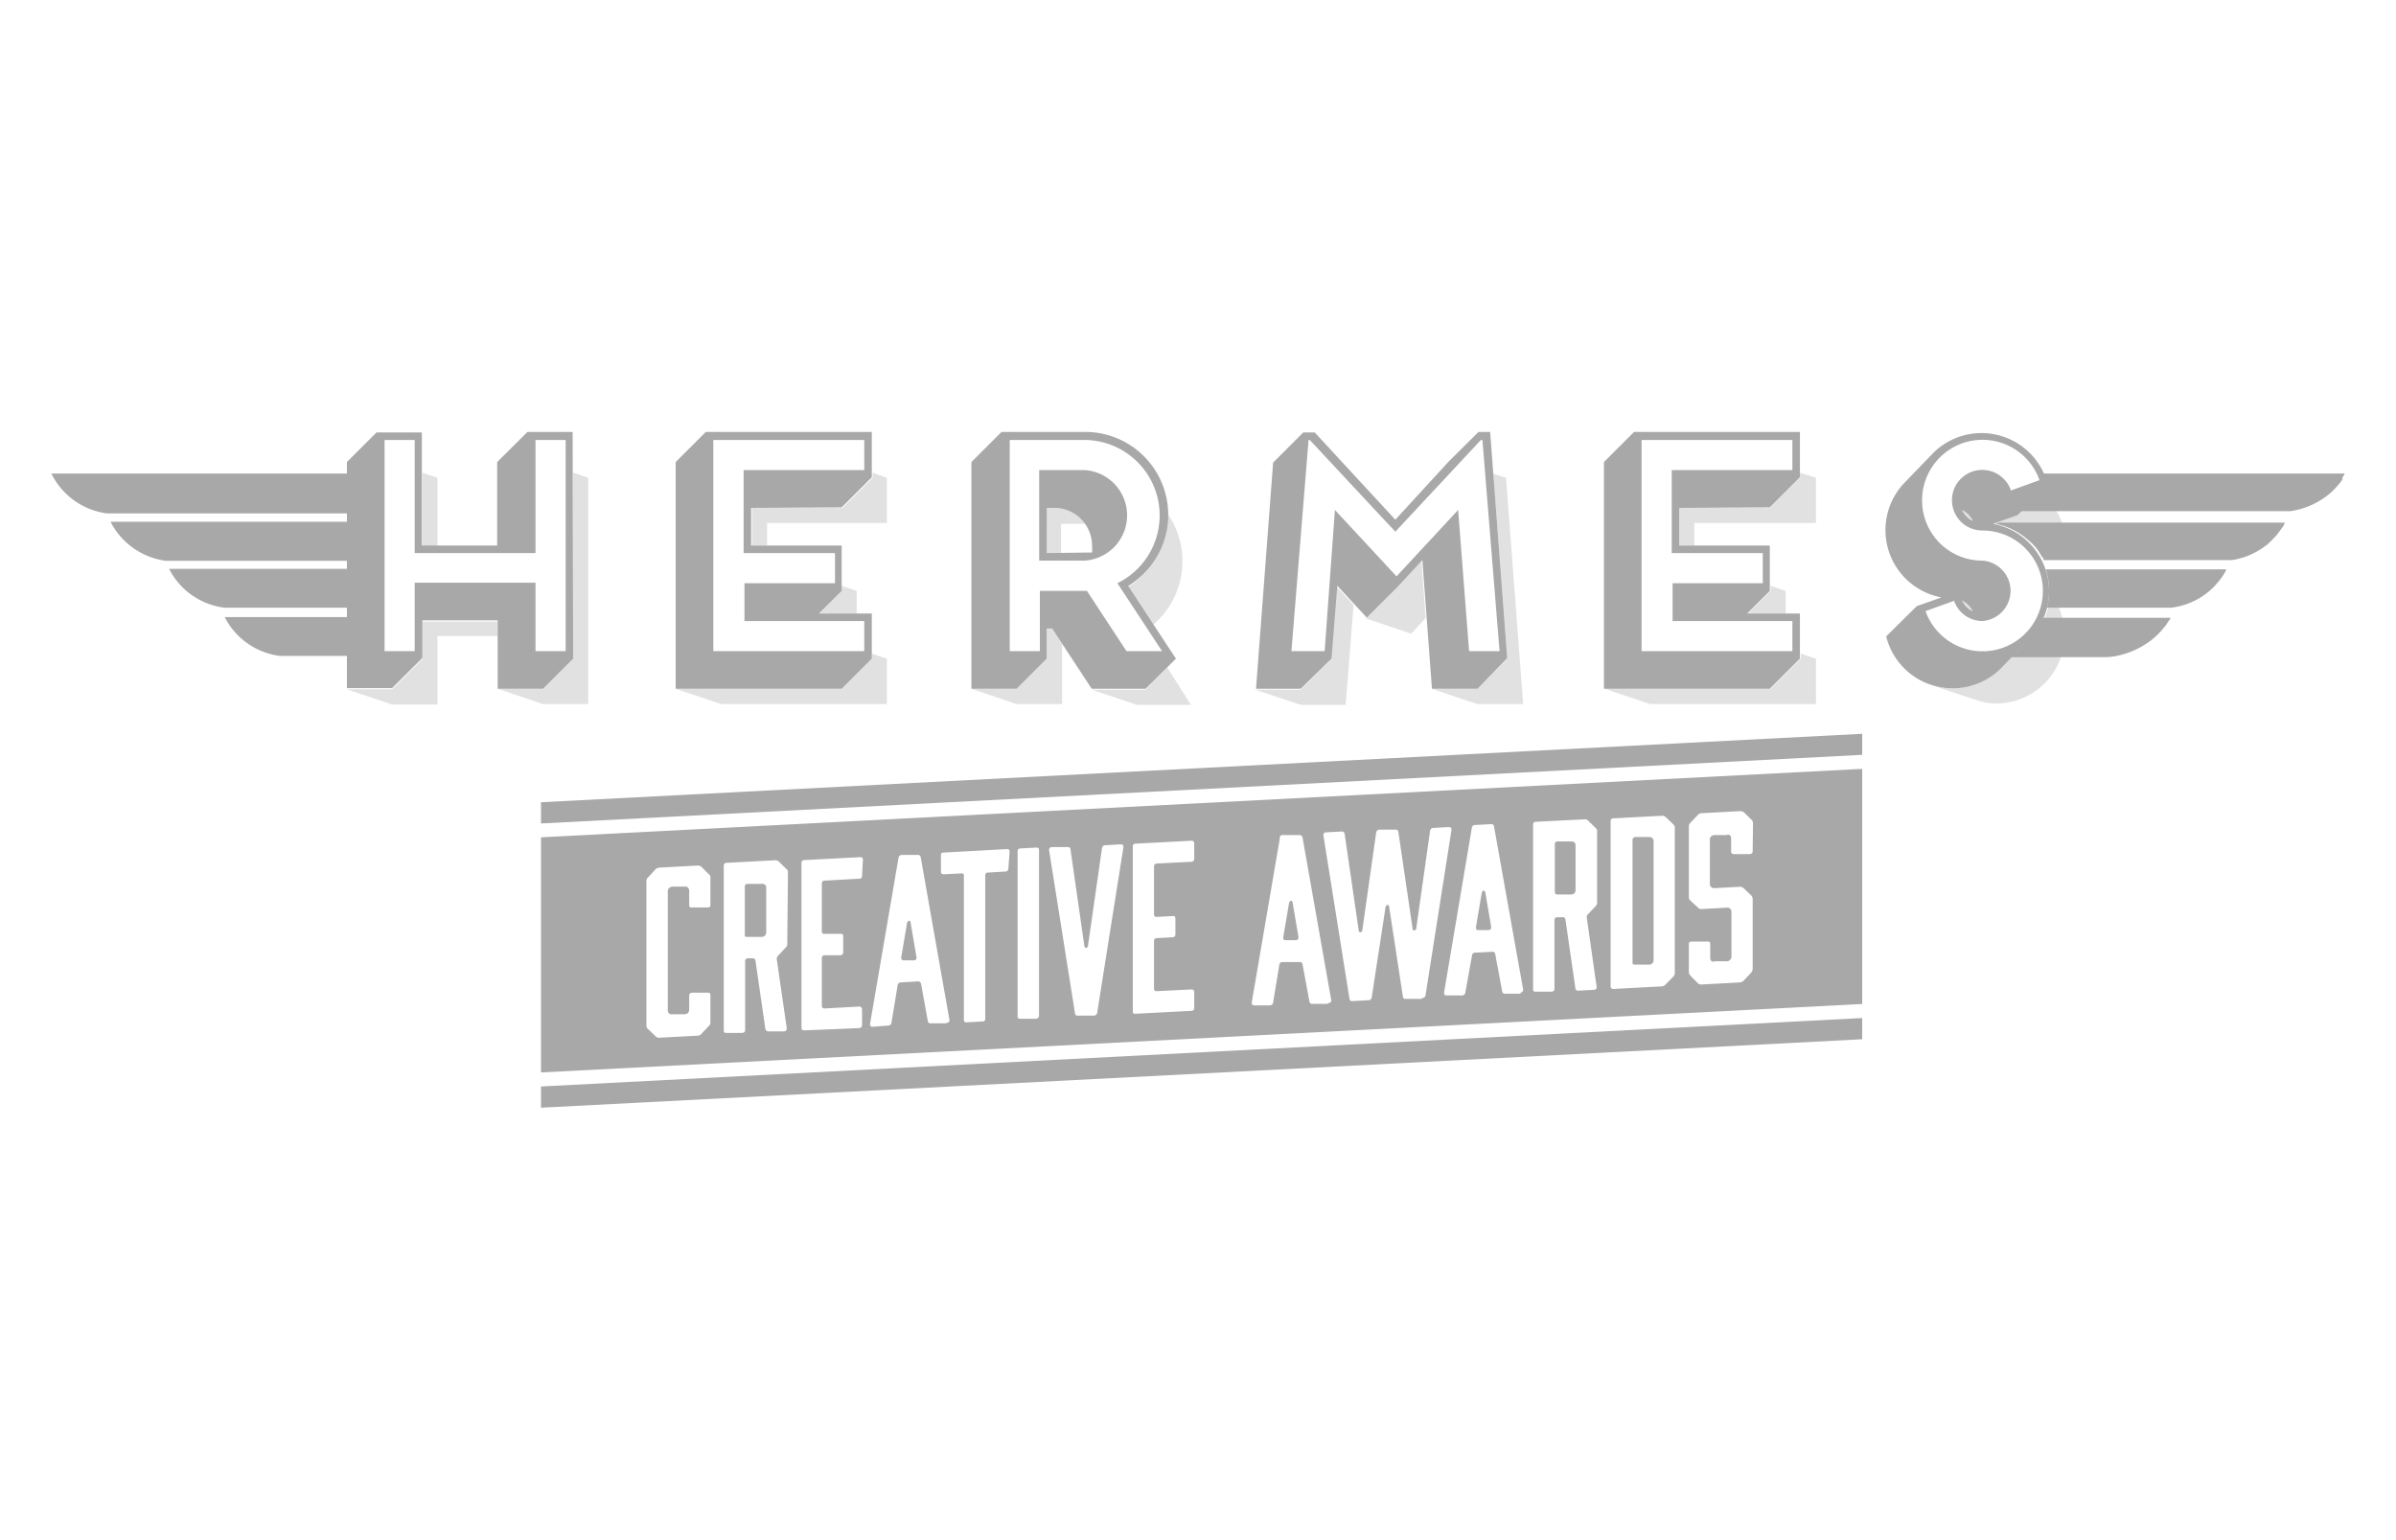 <?xml version="1.0" encoding="UTF-8"?> <svg xmlns="http://www.w3.org/2000/svg" viewBox="0 0 140 90"><defs><style>.cls-1,.cls-2,.cls-3{fill:#a8a8a8;}.cls-2{opacity:0.35;}.cls-3{fill-rule:evenodd;}</style></defs><title>LOVE-ADV-Awards-Logos-140x90</title><g id="Logos"><path class="cls-1" d="M21.72,27.67H3A4.24,4.24,0,0,0,6.23,30H21.72Z"></path><path class="cls-1" d="M21.72,30.49H6.46a4.24,4.24,0,0,0,3.23,2.28h12Z"></path><path class="cls-1" d="M21.34,33.24H9.88a4.2,4.2,0,0,0,3.23,2.27h8.23Z"></path><path class="cls-1" d="M21.72,36.06H13.13a4.21,4.21,0,0,0,3.23,2.27h5.36Z"></path><path class="cls-2" d="M112.74,40h0Zm7.06-5.36a3.91,3.91,0,0,1-1.16,2.66l-1.76,1.76a4,4,0,0,1-2.8,1.16,3.88,3.88,0,0,1-1.29-.21h0c.4.14,2.2.74,2.66.88a3.46,3.46,0,0,0,1.25.22,4,4,0,0,0,3.08-6.47Zm-4.53-4.23a1.44,1.44,0,0,1-.63-.64A1.35,1.35,0,0,1,115.27,30.44Zm-.63,4.65a1.37,1.37,0,0,1,.63.63A1.37,1.37,0,0,1,114.64,35.09Zm4.58-6.28-1.28,1.29-1.45.51a4.07,4.07,0,0,1,2.12,1.08l2-.71A3.93,3.93,0,0,0,119.22,28.81ZM29.08,37.17H25.56v4H22.91l-2.64-.89h2.64l1.77-1.76v-2.2h4.4Zm-3.52-9.25v4h-.88V27.62Zm8.81,0V41.14H31.73l-2.65-.89h2.65l1.76-1.76V27.62ZM51.82,38.49v2.65H42.13l-2.65-.89h9.7l1.76-1.76v-.3Zm0-10.57v2.64h-7v1.32h-.88v-2.2h5.29l1.76-1.76v-.3Zm-1.76,6.61v1.32H47.85l1.33-1.32v-.3Zm12,3.08h0v3.53H59.4l-2.64-.89H59.4l1.76-1.76V36.73h.32Zm1.31-7H62v1.76h-.88V29.68h.44A2.23,2.23,0,0,1,63.37,30.56Zm6.22,10.58H66.43l-2.64-.89h3.15L68.2,39Zm-.5-8.38a4.87,4.87,0,0,1-1.71,3.7l-1.46-2.22a4.84,4.84,0,0,0,2.29-4.12V30A4.84,4.84,0,0,1,69.09,32.76Zm10,2.54-.46,5.84H76l-2.65-.89H76l1.76-1.76.34-4.26Zm4.21.76-.84.92-2.65-.89,1.77-1.76,1.48-1.6ZM88,27.92l1,13.22H86.31l-2.64-.89h2.64l1.77-1.76-.83-10.8Zm18.11,10.57v2.65h-9.7l-2.64-.89h9.69l1.76-1.76v-.3Zm0-10.57v2.64H99v1.32h-.88v-2.2h5.29l1.76-1.76v-.3Zm-1.77,6.61v1.32h-2.2l1.32-1.32v-.3Z"></path><path class="cls-3" d="M119.4,27.67H137a.65.65,0,0,1-.13.23l0,.07,0,0a0,0,0,0,1,0,0l0,0s0,0,0,.05a3,3,0,0,1-.31.39,3.83,3.83,0,0,1-.73.66,4.58,4.58,0,0,1-2,.8H118c-.06,0,0,0,0,0,.5-.49,1-1,1.49-1.49,0,0,.09-.05.08-.12a4,4,0,0,0-.2-.61S119.39,27.67,119.4,27.67Z"></path><path class="cls-3" d="M133.5,30.51c.05,0,0,0,0,0s0,0,0,.05a.39.39,0,0,1-.06.11c0,.08-.09.14-.13.22l-.29.39-.34.35-.14.13s0,0,0,0a.3.3,0,0,1-.1.09l-.1.07a4.23,4.23,0,0,1-1.94.81h-11s0,0,0,0,0,0,0-.07,0-.07-.07-.09a4.28,4.28,0,0,0-.37-.57,4.84,4.84,0,0,0-.66-.62,4,4,0,0,0-1.75-.78s0,0,0,0l.12,0a.67.67,0,0,1,.15-.06H133.5Z"></path><path class="cls-3" d="M119.52,33.27h10.55s0,0,0,0,0,0,0,.06a.27.27,0,0,1-.06.1,3.34,3.34,0,0,1-.43.61,4,4,0,0,1-.7.67,4.23,4.23,0,0,1-2,.8h-7.28a3.87,3.87,0,0,0,.12-1.16,4.07,4.07,0,0,0-.19-1.1S119.51,33.27,119.52,33.27Z"></path><path class="cls-3" d="M119.42,36.1h7.4c0,.1-.1.15-.13.24a1.1,1.1,0,0,0-.14.21c-.12.12-.21.27-.34.39a4.13,4.13,0,0,1-.78.66,4.79,4.79,0,0,1-1.5.67,3.63,3.63,0,0,1-1,.13h-5.41s0,0,0,0,0,0,0,0A15.07,15.07,0,0,0,119,36.79a4.64,4.64,0,0,0,.36-.66S119.41,36.1,119.42,36.1Z"></path><path class="cls-1" d="M33.49,38.49l-1.76,1.76H29.08v-4h-4.4v2.2l-1.77,1.76H20.27V27L22,25.27h2.65v6.61h4.4V27l1.77-1.76h2.64Zm-2.2-12.78v6.61H24.23V25.71H22.47V38.05h1.76v-4h7.06v4h1.76V25.71Z"></path><path class="cls-1" d="M43.89,29.68v2.2h5.29v2.65l-1.33,1.32h3.09v2.64l-1.76,1.76h-9.7V27l1.76-1.76h9.7v2.65l-1.76,1.76Zm6.61-2.21V25.71H41.68V38.05H50.5V36.29h-7V34.08h5.29V32.32H43.45V27.47Z"></path><path class="cls-1" d="M66.94,40.25H63.79l-2.31-3.52h-.32v1.76L59.4,40.25H56.76V27l1.76-1.76h4.85a4.85,4.85,0,0,1,2.55,9l2.79,4.25Zm-1.65-6.17a4.41,4.41,0,0,0-1.92-8.37H59V38.05h1.76V34.53h2.75l2.31,3.52H67.9Zm-1.92-1.32a2.65,2.65,0,0,0,0-5.29H60.72v5.29Zm-2.21-.44V29.68h.44a2.21,2.21,0,0,1,2.21,2.2,2.71,2.71,0,0,1,0,.41c-.14,0-.26,0-.4,0Z"></path><path class="cls-1" d="M86.33,40.25H83.67l-.56-7.52-1.48,1.6-1.77,1.76-1.72-1.86-.34,4.26L76,40.25H73.39l1-13.22,1.76-1.76h.67l4.71,5.1L84.62,27l1.77-1.76h.68l1,13.22Zm-.49-2.2h1.78l-1-12.34h-.09l-5,5.36-5-5.36h-.07l-1,12.34H77.4L78,29.8l3.6,3.88L85.2,29.8Z"></path><path class="cls-1" d="M98.12,29.68v2.2h5.29v2.65l-1.32,1.32h3.08v2.64l-1.76,1.76H93.72V27l1.76-1.76h9.69v2.65l-1.76,1.76Zm6.61-2.21V25.71H95.92V38.05h8.81V36.29h-7V34.08H103V32.32H97.68V27.47Z"></path><path class="cls-1" d="M116.88,39.09a4,4,0,0,1-6.67-1.9L112,35.42l1.44-.51a4,4,0,0,1-2.15-6.71L113,26.43a4,4,0,0,1,6.66,1.91l-1.76,1.76-1.45.51a4,4,0,0,1,2.15,6.72Zm.62-10.43,1.67-.6a3.53,3.53,0,0,0-6.86,1.18,3.51,3.51,0,0,0,3.53,3.52,1.77,1.77,0,0,1,0,3.53,1.75,1.75,0,0,1-1.66-1.18l-1.67.6A3.53,3.53,0,1,0,115.84,31a1.77,1.77,0,1,1,1.66-2.34Zm-2.86,1.14a1.44,1.44,0,0,0,.63.64A1.35,1.35,0,0,0,114.64,29.8Zm.63,5.92a1.37,1.37,0,0,0-.63-.63A1.37,1.37,0,0,0,115.27,35.72Z"></path><path class="cls-1" d="M44.49,51.65l-.8,0c-.12,0-.17.06-.17.18v2.76c0,.12,0,.17.17.16l.8,0a.3.3,0,0,0,.21-.08.27.27,0,0,0,.07-.21V51.89a.23.23,0,0,0-.07-.19A.25.25,0,0,0,44.49,51.65Z"></path><path class="cls-1" d="M86.58,52.18l-.34,2c0,.1,0,.18.16.17l.57,0c.12,0,.17-.08.16-.19l-.34-2C86.76,52,86.62,52,86.58,52.18Z"></path><path class="cls-1" d="M53,53.94l-.34,2a.15.15,0,0,0,.16.18l.58,0a.15.15,0,0,0,.15-.19l-.34-2C53.21,53.76,53.06,53.76,53,53.94Z"></path><path class="cls-1" d="M75.32,52.77l-.34,2c0,.1,0,.18.16.17l.57,0c.12,0,.17-.08.16-.19l-.34-2C75.5,52.59,75.36,52.6,75.32,52.77Z"></path><polygon class="cls-1" points="108.81 44.11 108.81 42.88 31.61 46.88 31.61 48.12 108.81 44.11"></polygon><path class="cls-1" d="M31.61,48.93V62.67l77.2-4V44.93Zm9.9,3.92c0,.12,0,.17-.17.18l-.89,0c-.12,0-.18,0-.18-.16v-.8a.27.27,0,0,0-.07-.2.25.25,0,0,0-.21-.06l-.69,0a.34.34,0,0,0-.21.09.25.25,0,0,0-.07.2v6.91a.26.26,0,0,0,.07.21.24.24,0,0,0,.21.05l.69,0a.3.3,0,0,0,.21-.08.31.31,0,0,0,.07-.21v-.79c0-.12.06-.17.18-.18l.89,0c.12,0,.17,0,.17.16v1.57a.24.24,0,0,1-.09.21l-.44.47a.28.28,0,0,1-.21.1l-2.25.12a.26.26,0,0,1-.21-.08l-.44-.42a.25.25,0,0,1-.1-.21V51.49a.27.27,0,0,1,.1-.22l.44-.48a.37.37,0,0,1,.21-.09l2.25-.12a.33.33,0,0,1,.21.07l.44.44a.21.21,0,0,1,.09.2ZM46,55.17a.25.25,0,0,1-.1.21l-.44.47a.27.27,0,0,0-.07.23l.58,4a.17.17,0,0,1-.16.19l-.9,0a.18.18,0,0,1-.19-.15l-.58-4A.15.15,0,0,0,44,56h-.29a.16.16,0,0,0-.17.18v4c0,.12-.06.17-.18.18l-.89,0c-.12,0-.18,0-.18-.16v-9.6a.16.16,0,0,1,.18-.18l2.82-.15a.31.31,0,0,1,.21.07l.44.43a.23.23,0,0,1,.1.21Zm4.37-4a.16.16,0,0,1-.18.18l-2,.11c-.12,0-.17.07-.17.19v2.76c0,.12.05.17.17.16l.91,0c.11,0,.17,0,.17.16v.9a.17.17,0,0,1-.17.19l-.91,0a.16.16,0,0,0-.17.18v2.77c0,.11.05.16.17.16l2-.11a.16.16,0,0,1,.18.16v.92c0,.12-.07.17-.18.18L47,60.21c-.12,0-.17-.05-.17-.16V50.44c0-.12.05-.17.17-.18l3.24-.17c.11,0,.18,0,.18.16Zm4.92,8.63-.9,0a.15.15,0,0,1-.18-.15l-.39-2.15a.18.18,0,0,0-.19-.15l-1,.06a.18.18,0,0,0-.18.16l-.36,2.19a.18.18,0,0,1-.19.17L51,60a.14.14,0,0,1-.16-.18l1.66-9.69a.19.19,0,0,1,.19-.17l.92,0a.16.16,0,0,1,.19.14l1.68,9.52A.15.15,0,0,1,55.31,59.77Zm3.63-9.06a.17.17,0,0,1-.18.19l-1,.06a.15.15,0,0,0-.17.17v8.36a.15.15,0,0,1-.17.17l-.89.05c-.12,0-.19,0-.19-.16V51.2c0-.12,0-.17-.17-.16l-1,.05c-.12,0-.17-.05-.17-.17V50c0-.12,0-.18.17-.18l3.66-.2c.12,0,.18,0,.18.17Zm1.79,8.61c0,.12-.07.17-.19.18l-.89,0c-.12,0-.17,0-.17-.17v-9.6c0-.12.05-.18.17-.18l.89-.05c.12,0,.19,0,.19.16Zm3.4-.17a.2.2,0,0,1-.2.17l-.92,0a.15.15,0,0,1-.18-.15L61.3,49.69a.16.16,0,0,1,.16-.19l.89,0c.11,0,.19,0,.2.14l.81,5.64c0,.14.19.14.21,0l.82-5.72a.2.2,0,0,1,.2-.17l.89-.05c.12,0,.17.06.16.18Zm5.67-9c0,.12-.07.17-.18.18l-2,.1a.17.17,0,0,0-.17.19v2.77c0,.11.05.16.17.16l.91-.05c.11,0,.17,0,.17.16v.89c0,.12-.06.19-.17.19l-.91.05c-.12,0-.17.06-.17.18v2.76c0,.12.05.17.17.16l2-.1a.15.15,0,0,1,.18.16v.92a.16.16,0,0,1-.18.17l-3.24.17c-.12,0-.17,0-.17-.16v-9.6c0-.12.05-.18.17-.18l3.24-.17a.15.15,0,0,1,.18.16Zm7.8,8.48-.89,0a.15.15,0,0,1-.18-.14l-.4-2.16a.15.15,0,0,0-.18-.14l-1,0a.18.18,0,0,0-.18.17l-.36,2.19c0,.11-.09.16-.2.17l-.89,0c-.12,0-.17-.07-.16-.17L74.78,49A.17.17,0,0,1,75,48.8l.91,0a.17.17,0,0,1,.2.15l1.68,9.52A.16.16,0,0,1,77.6,58.61Zm5.5-.29-.92,0c-.1,0-.18,0-.19-.15L81.17,53c0-.16-.18-.15-.21,0l-.81,5.29a.19.19,0,0,1-.2.16l-.92.05a.15.15,0,0,1-.18-.14l-1.52-9.53a.15.15,0,0,1,.16-.19l.89-.05a.16.16,0,0,1,.19.15l.82,5.63c0,.15.18.14.21,0l.81-5.72a.2.2,0,0,1,.2-.17l.92,0a.16.16,0,0,1,.18.15l.83,5.64c0,.14.17.13.21,0l.81-5.72a.19.19,0,0,1,.2-.17l.89-.05c.12,0,.17.06.16.18l-1.52,9.68A.19.19,0,0,1,83.1,58.32Zm5.76-.3-.89,0a.16.16,0,0,1-.18-.15l-.4-2.15a.15.15,0,0,0-.18-.15l-1,.05a.18.18,0,0,0-.18.17L85.62,58a.19.19,0,0,1-.19.17l-.9,0a.14.14,0,0,1-.15-.18L86,48.38a.18.18,0,0,1,.19-.17l.91-.05c.11,0,.18,0,.2.15L89,57.83A.16.16,0,0,1,88.86,58Zm4.48-5.33a.31.31,0,0,1-.09.22l-.45.47a.24.24,0,0,0-.06.22l.57,4a.15.15,0,0,1-.15.19l-.91.05a.15.15,0,0,1-.18-.15l-.58-4a.15.15,0,0,0-.19-.14H91c-.12,0-.17.06-.17.18v4c0,.11-.07.17-.19.17l-.89,0c-.12,0-.17,0-.17-.16V48.2a.16.16,0,0,1,.17-.18l2.82-.14a.25.25,0,0,1,.21.06l.45.44a.24.24,0,0,1,.09.2Zm4.54,4.11a.31.31,0,0,1-.09.22l-.45.46a.29.29,0,0,1-.21.11l-2.83.15c-.12,0-.17-.05-.17-.17V48c0-.12.05-.18.17-.18l2.83-.15a.3.3,0,0,1,.21.07l.45.43a.25.25,0,0,1,.09.21Zm4.55-7.12c0,.12-.06.17-.18.18l-.91,0a.15.15,0,0,1-.17-.17V49a.22.22,0,0,0-.08-.2.2.2,0,0,0-.19,0l-.7,0a.25.25,0,0,0-.19.07.23.23,0,0,0-.08.2v2.57a.22.22,0,0,0,.08.2.24.24,0,0,0,.19.06l1.47-.08a.32.32,0,0,1,.23.08l.44.42a.31.31,0,0,1,.09.21v4.09a.36.36,0,0,1-.09.22l-.44.47a.4.4,0,0,1-.23.1l-2.23.12a.27.27,0,0,1-.22-.08L98.76,57a.3.3,0,0,1-.08-.21V55.2c0-.12,0-.17.17-.18l.91,0c.11,0,.17,0,.17.16v.78a.24.24,0,0,0,.08.21.21.21,0,0,0,.19,0l.7,0a.24.24,0,0,0,.19-.08.25.25,0,0,0,.08-.21V53.3a.22.22,0,0,0-.08-.2.23.23,0,0,0-.19-.06l-1.46.08a.24.24,0,0,1-.22-.08l-.46-.42a.3.3,0,0,1-.08-.21V48.3a.3.3,0,0,1,.08-.21l.46-.48a.28.28,0,0,1,.22-.09l2.23-.12a.37.37,0,0,1,.23.07l.44.43a.29.29,0,0,1,.09.21Z"></path><path class="cls-1" d="M96.34,48.91l-.78,0a.17.17,0,0,0-.17.19v7.11c0,.12,0,.17.17.16l.78,0a.25.25,0,0,0,.21-.08.26.26,0,0,0,.07-.21V49.17a.22.22,0,0,0-.07-.19A.28.28,0,0,0,96.34,48.91Z"></path><polygon class="cls-1" points="31.61 63.49 31.61 64.73 108.81 60.73 108.81 59.49 31.61 63.49"></polygon><path class="cls-1" d="M91.82,49.17l-.8,0a.15.15,0,0,0-.17.17v2.77c0,.11.05.16.17.16l.8,0A.39.39,0,0,0,92,52.2a.31.31,0,0,0,.06-.21V49.42a.24.24,0,0,0-.06-.19A.31.31,0,0,0,91.82,49.17Z"></path></g></svg> 
